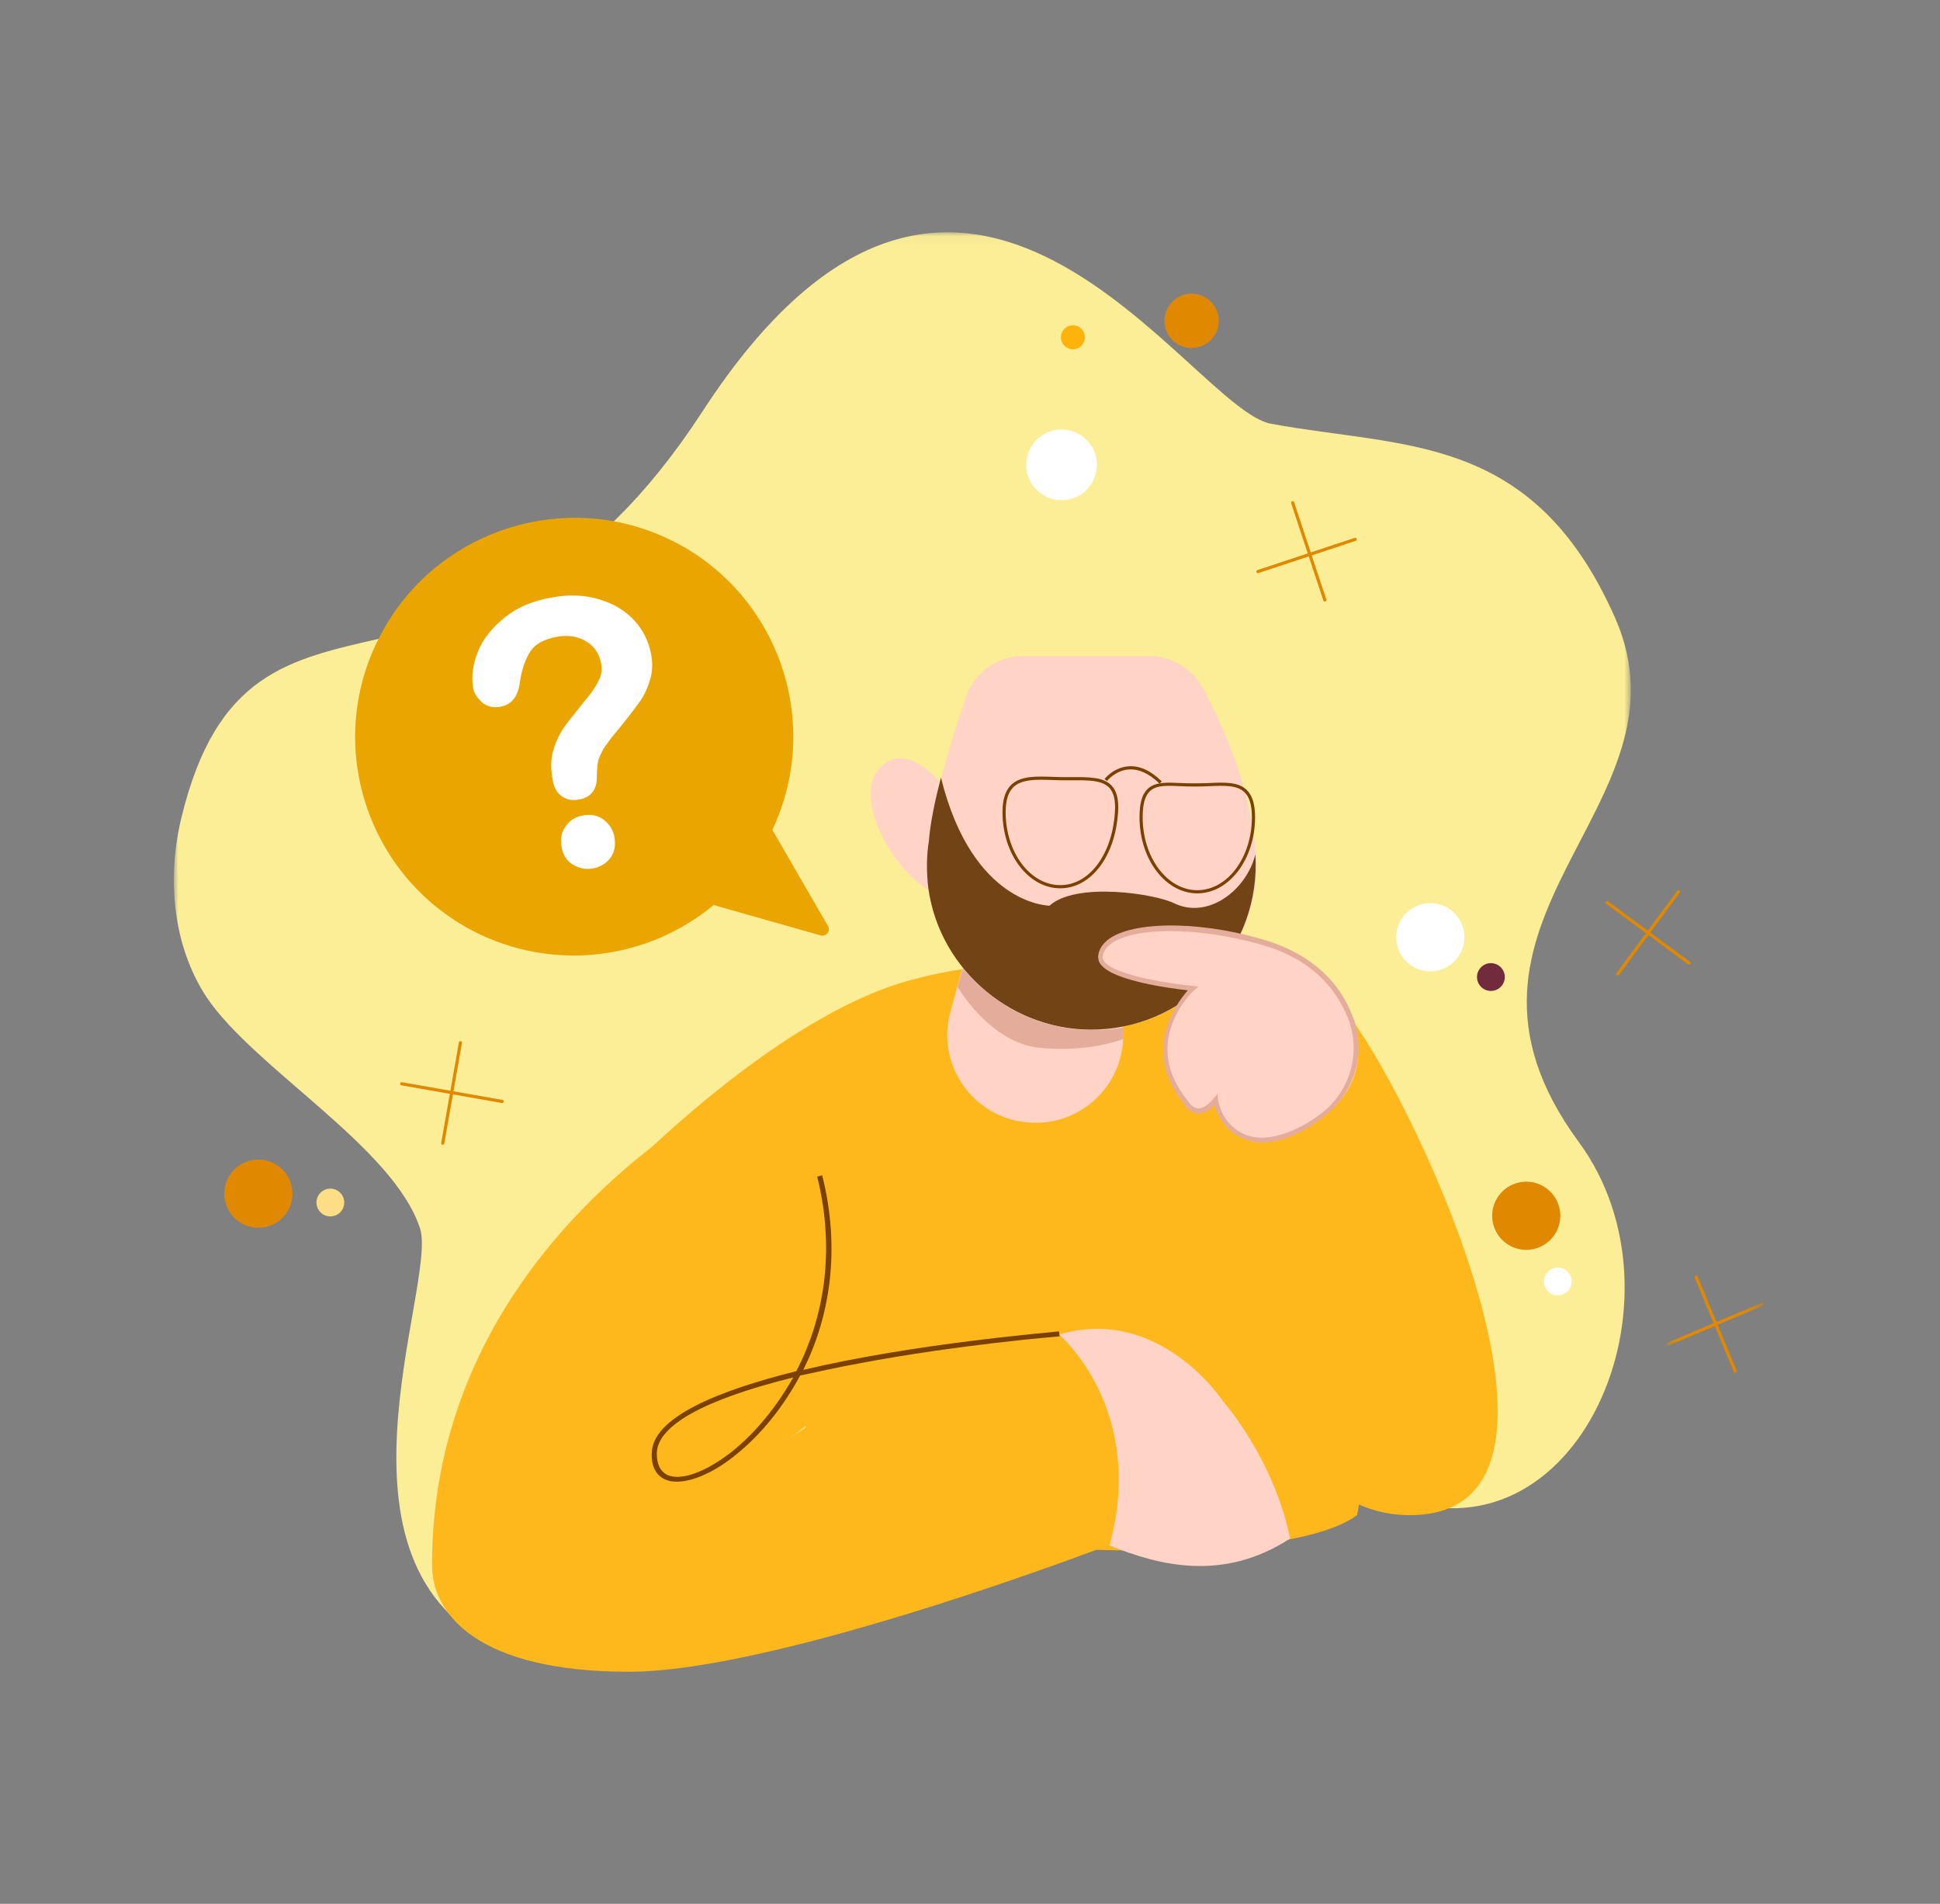 <?xml version="1.0" encoding="UTF-8"?>
<svg width="212px" height="208px" viewBox="0 0 212 208" version="1.1" xmlns="http://www.w3.org/2000/svg" xmlns:xlink="http://www.w3.org/1999/xlink">
    <rect x="0" y="0" width="212" height="208" fill="#808080" stroke="none"/>
    <title>elements/illustration/semaforo/complex/alert</title>
    <defs>
        <polygon id="path-1" points="3.10903821e-05 0.058 159.211 0.058 159.211 156.915 3.10903821e-05 156.915"></polygon>
        <polygon id="path-3" points="0.119 0.33 10.745 0.33 10.745 5.022 0.119 5.022"></polygon>
    </defs>
    <g id="elements/illustration/semaforo/complex/alert" stroke="none" stroke-width="1" fill="none" fill-rule="evenodd">
        <g id="semaforo/complex/alert" transform="translate(19, 25)">
            <g id="Group-3" transform="translate(0, 0.322)">
                <mask id="mask-2" fill="white">
                    <use xlink:href="#path-1"></use>
                </mask>
                <g id="Clip-2"></g>
                <path d="M57.742,19.666 C32.695,58.099 8.477,32.362 0.818,64.033 C-0.769,70.588 -0.148,77.971 3.578,83.629 C8.822,91.426 24.001,99.981 26.9,108.882 C28.901,115.023 14.825,147.039 36.973,155.25 C65.332,165.807 75.682,122.476 96.934,128.409 C108.112,131.514 115.909,131.307 132.952,138.069 C153.375,146.211 166.14,116.541 153.513,99.429 C135.642,75.073 166.554,62.86 157.516,42.229 C148.546,21.874 134.401,23.668 119.911,20.977 C110.941,19.39 86.377,-24.424 57.742,19.666" id="Fill-1" fill="#FBEE97" mask="url(#mask-2)"></path>
            </g>
            <path d="M71.473,76.154 L65.401,65.666 C71.266,53.246 65.47,38.342 52.567,33.237 C41.459,28.821 28.556,33.444 22.829,43.931 C16.067,56.075 21.104,71.255 33.523,77.12 C42.217,81.191 52.084,79.604 58.984,73.877 L70.645,77.189 C71.266,77.396 71.818,76.706 71.473,76.154" id="Fill-4" fill="#EBA500"></path>
            <path d="M47.116,105.341 C47.116,105.341 64.987,86.159 80.719,82.019 C95.623,77.948 117.082,80.639 132.814,93.887 C132.814,93.887 117.91,118.382 96.796,120.797 C70.714,123.763 50.566,109.619 47.116,105.341" id="Fill-6" fill="#FFB81C"></path>
            <path d="M65.263,98.372 C65.263,98.372 64.366,121.97 72.37,140.53 C80.167,144.049 120.463,147.085 129.294,140.53 C133.09,122.453 120.325,94.163 119.773,92.438 C106.111,98.441 65.263,98.372 65.263,98.372" id="Fill-8" fill="#FFB81C"></path>
            <path d="M106.663,46.691 L92.725,46.691 C89.965,46.691 87.481,48.486 86.584,51.107 C84.445,57.386 82.858,63.044 82.582,66.839 C82.306,68.495 82.306,70.289 82.513,72.014 C83.755,81.122 91.966,87.884 101.074,87.47 C111.148,87.056 118.876,78.362 118.255,68.357 C117.772,61.25 114.598,54.143 112.39,50.072 C111.217,48.002 109.009,46.691 106.663,46.691" id="Fill-10" fill="#FFD3C5"></path>
            <path d="M83.617,60.353 C83.617,60.353 79.753,55.592 76.924,59.18 C74.095,62.768 79.546,71.807 84.031,72.911 C84.169,64.769 83.617,60.353 83.617,60.353" id="Fill-12" fill="#FFD3C5"></path>
            <path d="M103.696,87.263 L103.144,80.846 L86.584,79.19 L84.859,85.538 C83.272,91.265 87.274,97.061 93.208,97.613 C99.142,98.234 104.248,93.266 103.696,87.263" id="Fill-14" fill="#FFD3C5"></path>
            <path d="M95.692,73.946 C95.692,73.946 87.274,73.946 83.824,59.939 C83.134,62.63 82.651,64.976 82.513,66.839 C82.237,68.495 82.237,70.289 82.444,72.014 C83.686,81.122 91.897,87.884 101.005,87.47 C111.079,87.056 118.807,78.362 118.186,68.357 C117.151,72.359 112.942,75.464 109.285,73.67 C107.146,72.635 98.59,71.324 95.692,73.946" id="Fill-16" fill="#724415"></path>
            <path d="M86.239,80.777 C86.239,80.777 92.242,89.126 103.765,87.263 L103.765,88.505 C103.765,88.505 100.108,90.023 94.588,89.471 C89.137,88.919 85.618,82.778 85.618,82.778 L86.239,80.777 Z" id="Fill-18" fill="#E4AC9B"></path>
            <path d="M73.474,94.232 C68.782,92.3 63.469,92.921 59.122,95.543 C50.152,100.994 28.21,117.278 28.21,145.982 C28.21,151.432 33.316,157.642 49.739,157.642 C66.16,157.642 102.247,143.773 102.247,143.773 C102.247,143.773 104.455,130.25 96.037,124.453 C85.48,118.589 66.85,132.458 66.85,132.458 C66.85,132.458 89.137,116.795 82.513,103.271 C80.098,98.234 76.717,95.612 73.474,94.232" id="Fill-20" fill="#FFB81C"></path>
            <path d="M113.908,95.198 C113.908,95.198 113.632,140.53 135.09,140.53 C156.549,140.53 136.333,96.647 128.605,86.228 C126.121,90.506 125.086,97.475 113.908,95.198" id="Fill-22" fill="#FFB81C"></path>
            <path d="M126.949,95.75 C128.95,93.818 129.847,90.92 129.226,88.16 C128.467,84.917 126.259,80.57 120.118,78.362 C111.148,75.395 101.557,76.085 101.281,79.535 C101.005,82.019 111.355,82.985 111.355,82.985 C111.355,82.985 105.145,88.712 110.596,95.474 C112.114,97.751 113.839,95.198 113.839,95.198 C113.839,95.198 114.322,98.717 117.841,99.407 C120.394,100.028 124.189,98.372 126.949,95.75" id="Fill-24" fill="#FFD3C5"></path>
            <path d="M114.046,94.508 L114.115,95.198 C114.115,95.336 114.667,98.51 117.91,99.2 C119.842,99.614 122.739,98.648 125.293,96.716 C128.536,94.301 129.777,90.023 128.329,86.297 C126.88,82.64 124.12,80.018 119.98,78.569 C113.287,76.361 105.421,76.085 102.523,78.017 C101.902,78.431 101.557,78.983 101.488,79.535 C101.488,79.742 101.557,79.88 101.695,80.087 C102.937,81.605 109.078,82.502 111.355,82.709 L111.976,82.778 L111.493,83.192 C111.217,83.399 105.559,88.85 110.803,95.267 C111.148,95.819 111.562,96.095 111.976,96.095 C112.666,96.095 113.356,95.336 113.563,95.06 L114.046,94.508 Z M118.876,99.821 C118.462,99.821 118.117,99.752 117.772,99.683 C115.012,99.062 114.046,96.854 113.701,95.75 C113.356,96.164 112.735,96.647 111.976,96.647 C111.355,96.647 110.803,96.302 110.389,95.612 C105.697,89.816 109.492,84.71 110.803,83.192 C108.871,82.985 102.73,82.157 101.35,80.432 C101.074,80.156 101.005,79.811 101.005,79.466 C101.074,78.707 101.488,78.086 102.247,77.534 C105.283,75.464 113.218,75.671 120.187,78.017 C124.396,79.535 127.363,82.226 128.811,86.021 C130.399,89.954 129.019,94.508 125.569,97.061 C123.361,98.855 120.877,99.821 118.876,99.821 L118.876,99.821 Z" id="Fill-26" fill="#E4AC9B"></path>
            <path d="M96.727,120.797 C96.727,120.797 106.318,128.869 102.247,143.842 C107.698,146.05 114.667,147.844 121.981,143.083 C120.187,134.321 114.667,128.111 114.667,128.111 C114.667,128.111 107.767,117.554 96.727,120.797" id="Fill-28" fill="#FFD3C5"></path>
            <path d="M67.678,125.489 C57.949,127.903 52.843,130.733 52.774,133.768 C52.774,134.941 53.119,135.701 53.879,136.114 C55.396,136.873 58.295,135.769 61.192,133.424 C63.538,131.491 65.815,128.801 67.678,125.489 M54.982,136.873 C54.43,136.873 54.016,136.804 53.602,136.597 C52.913,136.252 52.153,135.494 52.222,133.768 C52.291,129.835 59.467,126.937 68.023,124.799 C70.921,119.21 72.37,111.896 70.3,103.547 L70.852,103.409 C72.922,111.689 71.611,119.003 68.782,124.66 C80.995,121.763 95.692,120.59 96.727,120.452 L96.796,121.003 C96.658,121.003 85.687,121.901 74.785,123.971 C72.508,124.385 70.369,124.868 68.437,125.281 C66.505,128.869 64.09,131.767 61.537,133.837 C59.122,135.838 56.707,136.873 54.982,136.873" id="Fill-30" fill="#7A4101"></path>
            <path d="M94.776,60.19 C93.536,60.19 92.438,60.324 91.748,60.99 C91.175,61.544 90.897,62.442 90.897,63.734 C90.897,68.128 93.574,71.703 96.865,71.703 C100.039,71.703 102.549,68.347 102.834,63.723 L102.834,63.722 C102.922,62.466 102.725,61.599 102.23,61.071 C101.442,60.229 99.94,60.232 98.043,60.248 L97.417,60.25 C96.95,60.25 96.483,60.234 96.027,60.219 C95.601,60.204 95.181,60.19 94.776,60.19 M96.865,72.048 C93.383,72.048 90.552,68.319 90.552,63.734 C90.552,62.344 90.865,61.365 91.508,60.742 C92.529,59.754 94.232,59.81 96.039,59.874 C96.491,59.89 96.953,59.905 97.417,59.905 L98.042,59.903 C100.025,59.891 101.591,59.884 102.481,60.835 C103.045,61.437 103.273,62.388 103.178,63.745 C102.882,68.556 100.227,72.048 96.865,72.048" id="Fill-32" fill="#7A4101"></path>
            <path d="M108.788,60.852 C107.88,60.852 107.15,60.963 106.653,61.437 C106.119,61.947 105.869,62.852 105.869,64.286 C105.869,68.68 108.547,72.256 111.838,72.256 C115.129,72.256 117.806,68.68 117.806,64.286 C117.806,62.966 117.538,62.069 116.987,61.543 C116.164,60.754 114.752,60.821 113.116,60.893 C112.1,60.939 110.993,60.939 110.015,60.892 C109.577,60.871 109.167,60.852 108.788,60.852 M111.838,72.6 C108.357,72.6 105.525,68.871 105.525,64.286 C105.525,62.752 105.807,61.766 106.415,61.188 C107.226,60.415 108.524,60.477 110.031,60.548 C111.002,60.593 112.093,60.594 113.101,60.549 C114.815,60.471 116.296,60.405 117.226,61.293 C117.849,61.889 118.151,62.867 118.151,64.286 C118.151,68.871 115.319,72.6 111.838,72.6" id="Fill-34" fill="#7A4101"></path>
            <path d="M107.715,60.614 C106.591,59.511 105.466,58.998 104.368,59.062 C102.895,59.159 101.978,60.31 101.969,60.322 L101.697,60.109 C101.738,60.056 102.72,58.825 104.346,58.718 C105.545,58.637 106.759,59.194 107.956,60.368 L107.715,60.614 Z" id="Fill-36" fill="#7A4101"></path>
            <path d="M45.805,69.875 C44.977,70.013 44.287,69.875 43.597,69.461 C42.908,69.047 42.493,68.357 42.355,67.46 C42.217,66.632 42.355,65.873 42.838,65.252 C43.321,64.562 43.943,64.217 44.77,64.079 C45.599,63.941 46.358,64.079 46.978,64.562 C47.599,65.045 48.014,65.666 48.152,66.494 C48.289,67.391 48.152,68.15 47.669,68.771 C47.254,69.323 46.565,69.737 45.805,69.875 M32.695,50.072 C32.489,48.83 32.695,47.519 33.248,46.139 C33.8,44.759 34.834,43.517 36.215,42.413 C37.595,41.309 39.32,40.619 41.321,40.274 C43.183,39.929 44.909,39.999 46.495,40.481 C48.082,40.964 49.325,41.723 50.291,42.758 C51.256,43.793 51.877,45.035 52.153,46.484 C52.36,47.588 52.291,48.623 51.947,49.521 C51.67,50.417 51.256,51.245 50.704,51.935 C50.221,52.625 49.255,53.867 47.875,55.523 C47.531,56.006 47.186,56.42 46.978,56.765 C46.771,57.11 46.633,57.455 46.495,57.731 C46.358,58.007 46.358,58.283 46.288,58.559 C46.288,58.835 46.219,59.318 46.219,59.939 C46.219,61.319 45.53,62.147 44.219,62.354 C43.528,62.492 42.908,62.354 42.425,62.009 C41.872,61.664 41.527,61.043 41.389,60.146 C41.182,59.042 41.182,58.076 41.389,57.248 C41.597,56.42 41.942,55.592 42.355,54.903 C42.77,54.212 43.46,53.384 44.287,52.349 C44.977,51.452 45.53,50.831 45.805,50.417 C46.082,50.003 46.358,49.521 46.565,49.037 C46.771,48.555 46.771,48.002 46.702,47.519 C46.495,46.484 46.012,45.656 45.115,45.104 C44.219,44.552 43.183,44.345 41.942,44.552 C40.493,44.828 39.527,45.311 38.975,46.139 C38.422,46.967 38.009,48.14 37.801,49.589 C37.595,51.107 36.905,52.004 35.662,52.211 C34.904,52.349 34.283,52.211 33.661,51.728 C33.11,51.176 32.765,50.693 32.695,50.072" id="Fill-38" fill="#FFFFFF"></path>
            <path d="M137.299,73.67 C139.356,73.67 141.024,75.338 141.024,77.396 C141.024,79.454 139.356,81.122 137.299,81.122 C135.241,81.122 133.573,79.454 133.573,77.396 C133.573,75.338 135.241,73.67 137.299,73.67" id="Fill-40" fill="#FFFFFF"></path>
            <path d="M143.923,80.225 C144.761,80.225 145.441,80.905 145.441,81.743 C145.441,82.581 144.761,83.261 143.923,83.261 C143.084,83.261 142.405,82.581 142.405,81.743 C142.405,80.905 143.084,80.225 143.923,80.225" id="Fill-42" fill="#722B3D"></path>
            <path d="M165.588,80.398 C165.553,80.398 165.517,80.387 165.486,80.364 L156.516,73.74 C156.439,73.683 156.423,73.575 156.48,73.499 C156.537,73.423 156.645,73.406 156.721,73.462 L165.691,80.087 C165.768,80.143 165.784,80.251 165.727,80.328 C165.693,80.374 165.641,80.398 165.588,80.398" id="Fill-44" fill="#E08900"></path>
            <path d="M157.791,81.57 C157.756,81.57 157.72,81.56 157.689,81.536 C157.612,81.48 157.596,81.372 157.653,81.295 L164.276,72.325 C164.334,72.249 164.442,72.233 164.517,72.289 C164.594,72.346 164.611,72.453 164.554,72.53 L157.93,81.5 C157.896,81.546 157.844,81.57 157.791,81.57" id="Fill-46" fill="#E08900"></path>
            <path d="M9.236,101.684 C11.293,101.684 12.962,103.352 12.962,105.41 C12.962,107.468 11.293,109.135 9.236,109.135 C7.178,109.135 5.51,107.468 5.51,105.41 C5.51,103.352 7.178,101.684 9.236,101.684" id="Fill-48" fill="#E08900"></path>
            <path d="M17.102,104.858 C17.94,104.858 18.62,105.537 18.62,106.376 C18.62,107.214 17.94,107.894 17.102,107.894 C16.263,107.894 15.584,107.214 15.584,106.376 C15.584,105.537 16.263,104.858 17.102,104.858" id="Fill-50" fill="#FDDE86"></path>
            <path d="M35.87,95.508 C35.86,95.508 35.85,95.507 35.84,95.506 L24.869,93.574 C24.775,93.557 24.712,93.468 24.729,93.375 C24.745,93.28 24.837,93.214 24.929,93.234 L35.9,95.166 C35.993,95.182 36.056,95.272 36.039,95.365 C36.025,95.45 35.952,95.508 35.87,95.508" id="Fill-52" fill="#E08900"></path>
            <path d="M29.384,100.063 C29.374,100.063 29.364,100.062 29.354,100.06 C29.26,100.044 29.197,99.954 29.214,99.86 L31.146,88.889 C31.162,88.794 31.254,88.731 31.346,88.749 C31.439,88.766 31.502,88.855 31.485,88.949 L29.553,99.92 C29.539,100.004 29.466,100.063 29.384,100.063" id="Fill-54" fill="#E08900"></path>
            <path d="M147.786,104.099 C149.844,104.099 151.512,105.767 151.512,107.825 C151.512,109.883 149.844,111.55 147.786,111.55 C145.729,111.55 144.061,109.883 144.061,107.825 C144.061,105.767 145.729,104.099 147.786,104.099" id="Fill-56" fill="#E08900"></path>
            <path d="M151.236,113.483 C152.075,113.483 152.755,114.162 152.755,115.001 C152.755,115.839 152.075,116.519 151.236,116.519 C150.398,116.519 149.718,115.839 149.718,115.001 C149.718,114.162 150.398,113.483 151.236,113.483" id="Fill-58" fill="#FFFFFF"></path>
            <path d="M170.625,124.971 C170.558,124.971 170.493,124.932 170.466,124.865 L166.188,114.584 C166.152,114.496 166.193,114.395 166.281,114.358 C166.369,114.321 166.47,114.363 166.507,114.451 L170.784,124.733 C170.821,124.82 170.779,124.921 170.691,124.958 C170.67,124.967 170.648,124.971 170.625,124.971" id="Fill-60" fill="#E08900"></path>
            <g id="Group-64" transform="translate(163.02, 116.982)">
                <mask id="mask-4" fill="white">
                    <use xlink:href="#path-3"></use>
                </mask>
                <g id="Clip-63"></g>
                <path d="M0.291,5.022 C0.225,5.022 0.16,4.983 0.133,4.917 C0.095,4.829 0.136,4.728 0.225,4.691 L10.505,0.344 C10.593,0.307 10.694,0.348 10.731,0.435 C10.768,0.524 10.727,0.625 10.639,0.662 L0.358,5.009 C0.337,5.018 0.314,5.022 0.291,5.022" id="Fill-62" fill="#E08900" mask="url(#mask-4)"></path>
            </g>
            <path d="M98.245,10.536 C98.969,10.536 99.556,11.123 99.556,11.847 C99.556,12.57 98.969,13.158 98.245,13.158 C97.521,13.158 96.934,12.57 96.934,11.847 C96.934,11.123 97.521,10.536 98.245,10.536" id="Fill-65" fill="#FDB20C"></path>
            <path d="M97.003,21.921 C99.137,21.921 100.867,23.65 100.867,25.785 C100.867,27.918 99.137,29.648 97.003,29.648 C94.869,29.648 93.139,27.918 93.139,25.785 C93.139,23.65 94.869,21.921 97.003,21.921" id="Fill-67" fill="#FFFFFF"></path>
            <path d="M111.217,7.085 C112.855,7.085 114.184,8.414 114.184,10.053 C114.184,11.691 112.855,13.02 111.217,13.02 C109.578,13.02 108.25,11.691 108.25,10.053 C108.25,8.414 109.578,7.085 111.217,7.085" id="Fill-69" fill="#E08900"></path>
            <path d="M118.462,37.618 C118.39,37.618 118.322,37.572 118.298,37.5 C118.268,37.409 118.317,37.311 118.408,37.282 L129.033,33.763 C129.124,33.731 129.222,33.781 129.252,33.873 C129.282,33.963 129.232,34.06 129.142,34.09 L118.516,37.61 C118.498,37.615 118.48,37.618 118.462,37.618" id="Fill-71" fill="#E08900"></path>
            <path d="M125.776,40.723 C125.703,40.723 125.636,40.677 125.612,40.605 L122.093,29.978 C122.063,29.888 122.112,29.79 122.203,29.761 C122.292,29.731 122.391,29.78 122.421,29.87 L125.939,40.497 C125.969,40.587 125.92,40.685 125.83,40.715 C125.812,40.72 125.793,40.723 125.776,40.723" id="Fill-73" fill="#E08900"></path>
        </g>
    </g>
</svg>